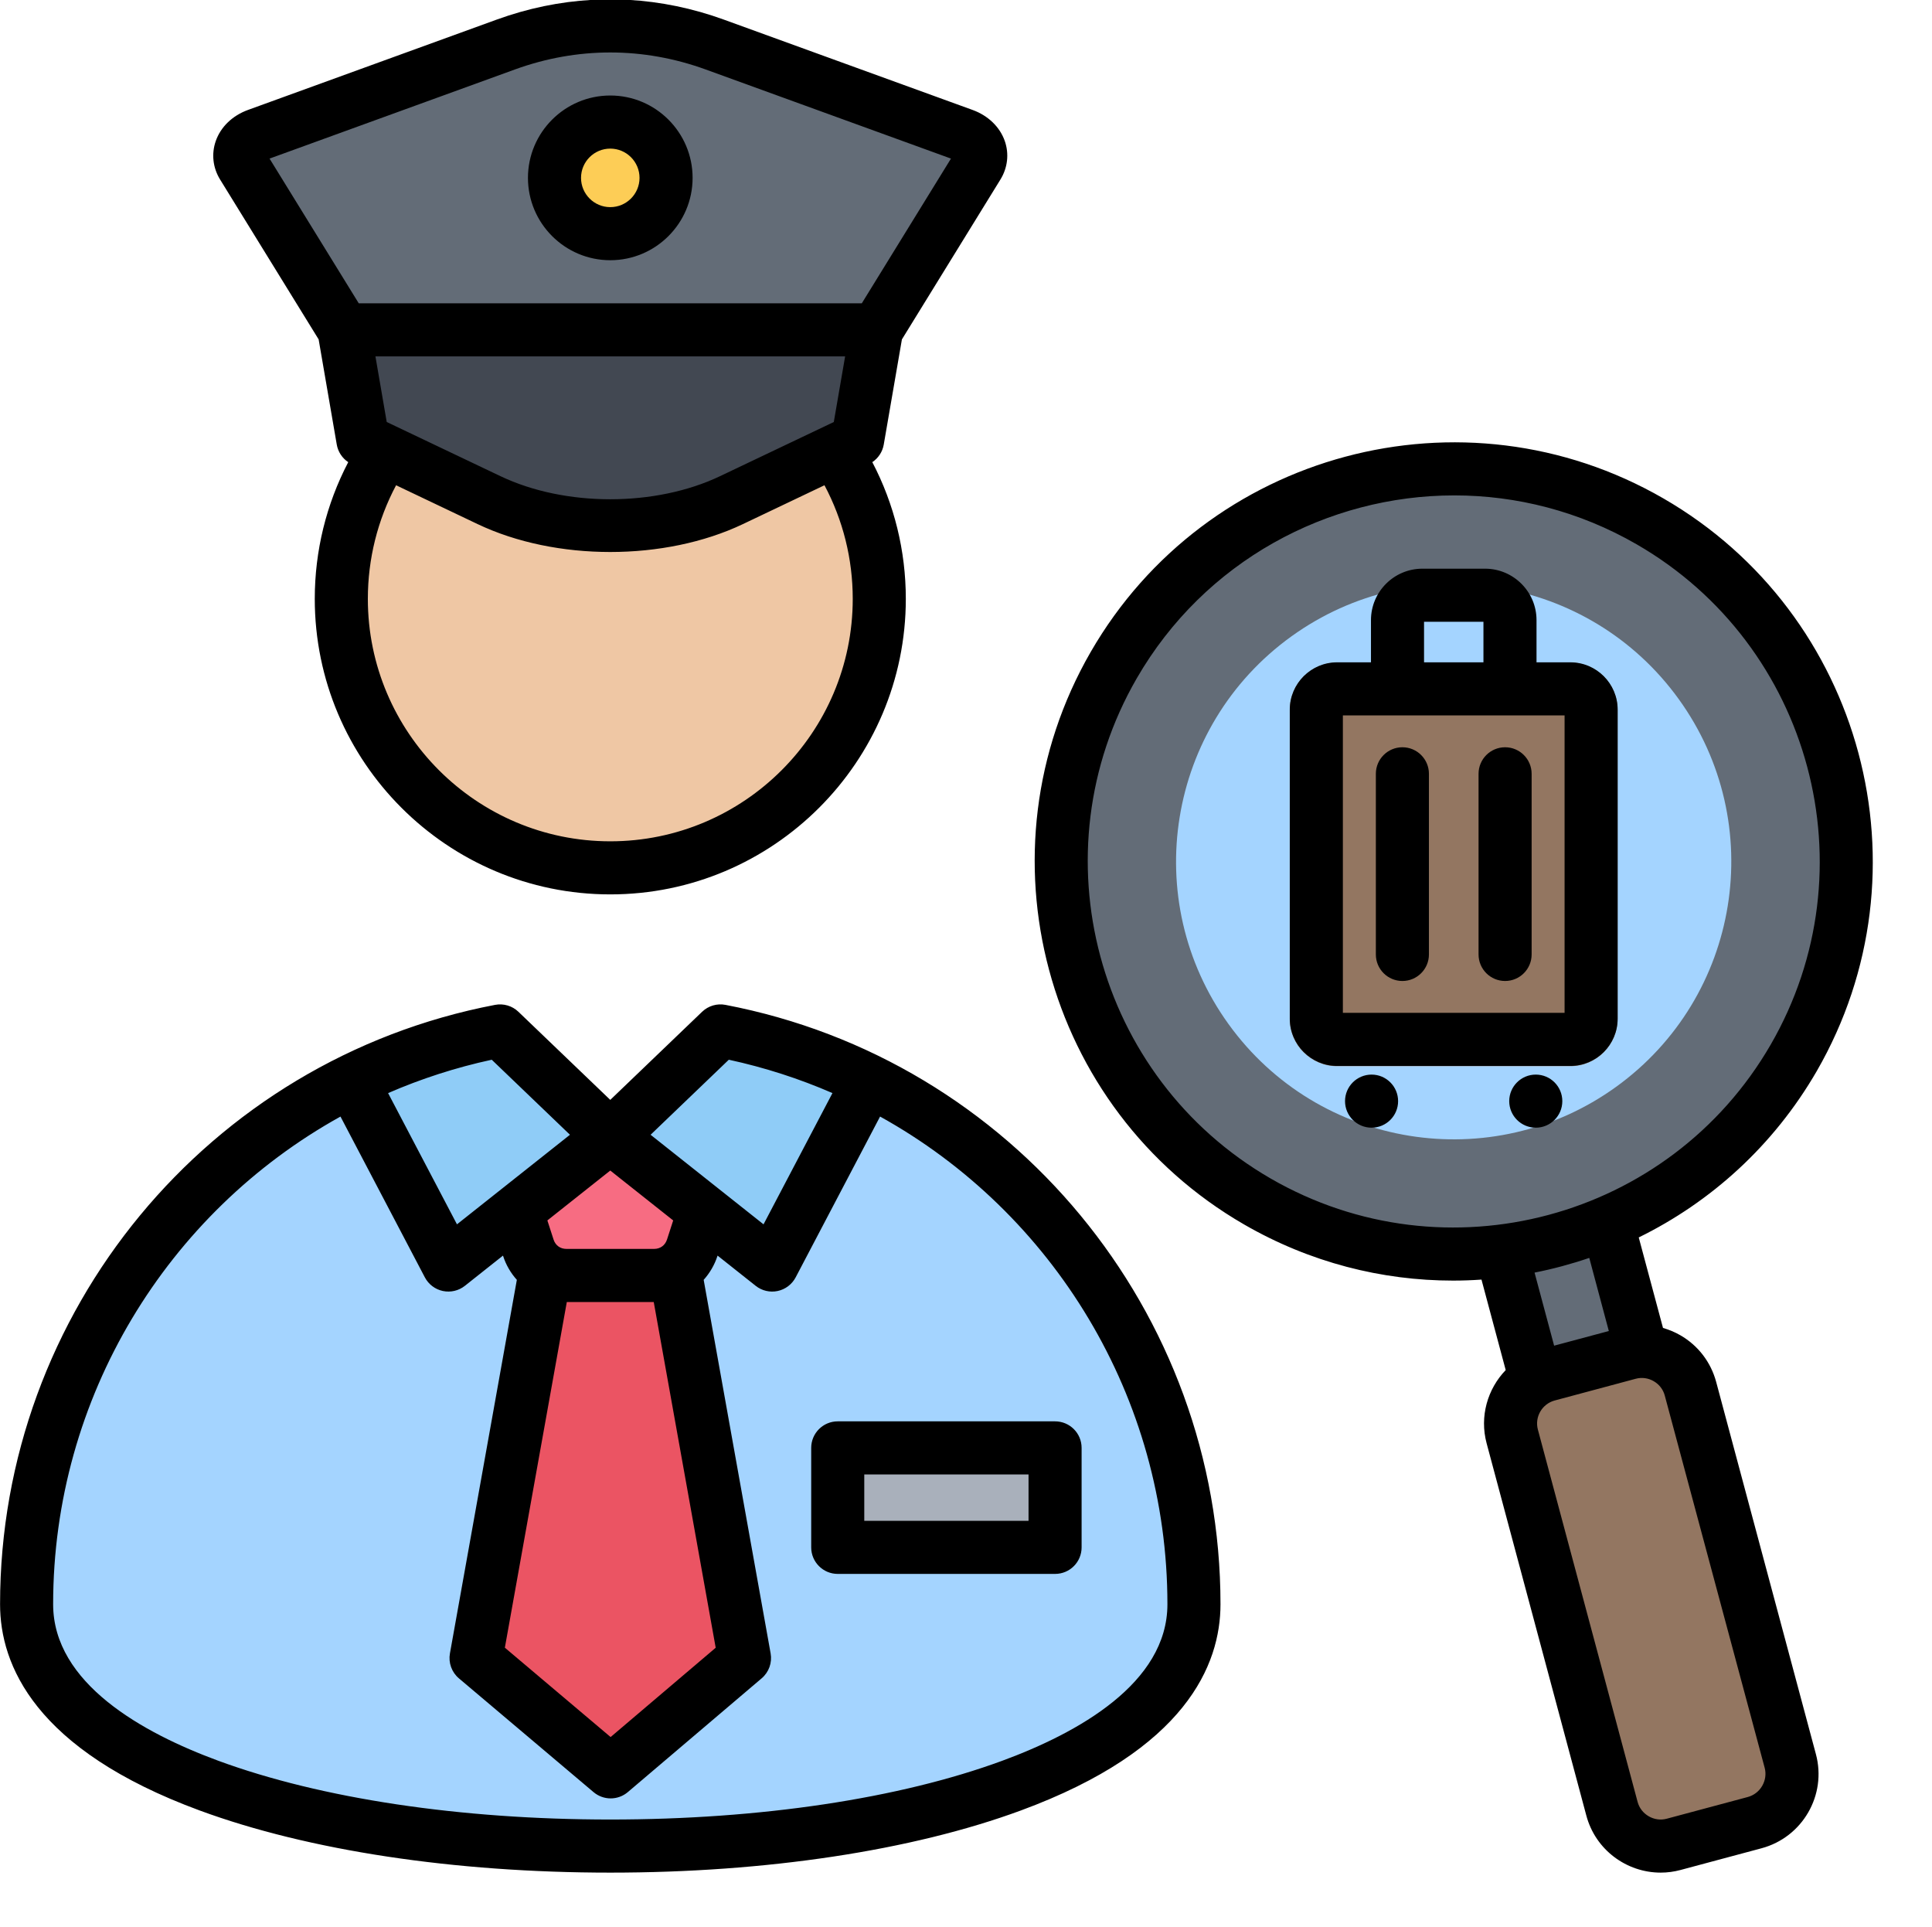 <?xml version="1.0" encoding="UTF-8"?>
<!DOCTYPE svg PUBLIC '-//W3C//DTD SVG 1.0//EN'
          'http://www.w3.org/TR/2001/REC-SVG-20010904/DTD/svg10.dtd'>
<svg height="508.2" preserveAspectRatio="xMidYMid meet" version="1.0" viewBox="9.0 9.1 509.6 508.2" width="509.6" xmlns="http://www.w3.org/2000/svg" xmlns:xlink="http://www.w3.org/1999/xlink" zoomAndPan="magnify"
><g
  ><g
    ><g clip-rule="evenodd" fill-rule="evenodd"
      ><g
        ><path d="M408.83 323.626H437.771V379.488H408.83z" fill="#636c77" transform="rotate(-14.999 423.347 351.588)"
        /></g
        ><g
        ><circle cx="392.43" cy="236.345" fill="#636c77" r="103.553"
        /></g
        ><g
        ><circle cx="392.43" cy="236.345" fill="#a4d4ff" r="73.223" transform="rotate(-35.801 392.413 236.333)"
        /></g
        ><g
        ><path d="M417.259,371.731l21.361-5.724c7.056-1.891,14.375,2.335,16.266,9.391l26.302,98.16 c1.89,7.056-2.335,14.375-9.391,16.266l-21.361,5.724c-7.056,1.891-14.375-2.335-16.266-9.391l-26.302-98.16 C405.977,380.94,410.203,373.621,417.259,371.731z" fill="#937661"
        /></g
      ></g
      ><g clip-rule="evenodd" fill-rule="evenodd"
      ><g
        ><path d="M169.952,308.92l27.182-26.074c1.228-1.178,2.819-1.636,4.485-1.288 c69.832,14.599,122.286,76.507,122.286,150.674c0,85.023-307.906,85.023-307.906,0c0-74.163,52.456-136.069,122.285-150.673 c1.667-0.349,3.256,0.109,4.485,1.288L169.952,308.92z" fill="#a4d4ff"
        /></g
        ><g
        ><path d="M99.01,167.086c0,39.185,31.763,70.948,70.948,70.948s70.947-31.763,70.947-70.948 c0-39.173-31.763-70.937-70.947-70.937S99.01,127.913,99.01,167.086z" fill="#efc7a4"
        /></g
        ><g
        ><g
          ><path d="M197.494,20.908l65.634,23.833c3.956,1.436,5.654,5.05,3.793,8.07L240.209,96.15l-71.75,22.087 L99.696,96.15L72.984,52.811c-1.861-3.019-0.161-6.634,3.794-8.07l65.634-23.833C160.432,14.364,179.474,14.364,197.494,20.908z" fill="#636c77"
          /></g
          ><g
          ><path d="M137.981,141.061l-28.595-13.615c-3.026-1.441-4.986-4.027-5.555-7.329L99.696,96.15h140.511 l-4.134,23.967c-0.57,3.302-2.53,5.889-5.555,7.329l-28.595,13.615C183.069,150.038,156.835,150.038,137.981,141.061z" fill="#424852"
          /></g
          ><g
          ><circle cx="169.953" cy="56.075" fill="#fdcd56" r="14.718" transform="rotate(-87.616 169.964 56.074)"
          /></g
        ></g
        ><g
        ><path d="M234.953,390.993h47.331c2.754,0,5,2.246,5,5v15.697c0,2.754-2.246,5-5,5h-47.331c-2.754,0-5-2.246-5-5 v-15.697C229.953,393.239,232.199,390.993,234.953,390.993z" fill="#a9b0bb"
        /></g
        ><g
        ><path d="M157.005,321.135h25.896l21.952,122.459c0.323,1.801-0.289,3.507-1.684,4.692l-29.888,25.395 c-1.878,1.596-4.582,1.6-6.464,0.009l-30.067-25.404c-1.402-1.184-2.018-2.895-1.694-4.701L157.005,321.135z" fill="#eb5463"
        /></g
        ><g
        ><path d="M196.585,322.782l-5.012,15.423c-1.442,4.438-5.405,7.317-10.071,7.317h-23.098 c-4.666,0-8.63-2.88-10.071-7.317l-5.012-15.423c-1.081-3.328-0.553-6.666,1.504-9.497c2.057-2.831,5.067-4.365,8.567-4.365 h33.121c3.499,0,6.51,1.534,8.567,4.365C197.137,316.116,197.666,319.454,196.585,322.782z" fill="#f76c82"
        /></g
        ><g
        ><path d="M238.16,294.196c-11.447-5.667-23.7-9.948-36.538-12.636c-1.666-0.349-3.257,0.107-4.485,1.285 l-27.183,26.074l-37.973,30.104c-1.207,0.957-2.634,1.293-4.141,0.974c-1.507-0.319-2.675-1.203-3.392-2.567l-22.701-43.234 c11.447-5.667,23.7-9.948,36.538-12.636c1.666-0.349,3.257,0.107,4.485,1.285l27.183,26.074l37.973,30.104 c1.207,0.957,2.634,1.293,4.141,0.974c1.507-0.319,2.675-1.203,3.392-2.567L238.16,294.196z" fill="#8fccf7"
        /></g
      ></g
      ><g
      ><path clip-rule="evenodd" d="M361.674,183.83h61.513c3.441,0,6.562,1.401,8.821,3.659c2.258,2.258,3.659,5.38,3.659,8.821v81.48 c0,3.441-1.401,6.562-3.659,8.821c-2.258,2.258-5.38,3.659-8.821,3.659h-61.513c-3.422,0-6.535-1.401-8.794-3.659l-0.014-0.014 l-0.014,0.014c-2.258-2.258-3.659-5.38-3.659-8.821v-81.48c0-3.441,1.401-6.562,3.659-8.821c0.181-0.181,0.37-0.35,0.565-0.507 C355.622,185.023,358.515,183.83,361.674,183.83z" fill="#937661" fill-rule="evenodd"
      /></g
    ></g
    ><g
    ><path clip-rule="evenodd" d="M377.775,299.486c0,3.863-3.129,6.997-6.997,6.997c-3.859,0-7.002-3.134-7.002-6.997 c0-3.868,3.143-7.002,7.002-7.002C374.645,292.484,377.775,295.618,377.775,299.486L377.775,299.486z M174.808,9.066h-9.681 c-8.45,0.478-16.868,2.21-25.089,5.195L74.405,38.095c-4.099,1.487-7.199,4.48-8.498,8.211c-1.172,3.355-0.762,7.039,1.129,10.107 l26.012,42.19l4.781,27.739c0.329,1.91,1.44,3.581,3.025,4.635c-5.788,11.081-8.827,23.396-8.827,36.044 c0,42.98,34.967,77.942,77.947,77.942c42.98,0,77.952-34.962,77.952-77.942c0-12.649-3.04-24.968-8.837-36.049 c1.586-1.059,2.687-2.72,3.016-4.63l4.79-27.739l26.003-42.19c1.887-3.068,2.31-6.752,1.139-10.107 c-1.299-3.731-4.4-6.724-8.498-8.211l-65.642-23.834C191.676,11.276,183.257,9.545,174.808,9.066L174.808,9.066z M421.089,299.486 c0,3.863-3.134,6.997-7.001,6.997c-3.859,0-7.002-3.134-7.002-6.997c0-3.868,3.143-7.002,7.002-7.002 C417.955,292.484,421.089,295.618,421.089,299.486L421.089,299.486z M236.967,397.926h43.328v12.234h-43.328V397.926 L236.967,397.926z M222.968,390.924v26.238c0,3.863,3.138,6.997,6.997,6.997h57.332c3.873,0,6.997-3.134,6.997-6.997v-26.238 c0-3.863-3.124-6.997-6.997-6.997h-57.332C226.106,383.927,222.968,387.06,222.968,390.924L222.968,390.924z M169.97,48.291 c4.258,0,7.717,3.458,7.717,7.717c0,4.254-3.459,7.717-7.717,7.717c-4.254,0-7.713-3.463-7.713-7.717 C162.257,51.75,165.716,48.291,169.97,48.291L169.97,48.291z M169.97,77.724c-11.971,0-21.712-9.74-21.712-21.716 c0-11.976,9.74-21.721,21.712-21.721c11.98,0,21.716,9.745,21.716,21.721C191.686,67.984,181.95,77.724,169.97,77.724 L169.97,77.724z M144.818,27.418c16.451-5.976,33.847-5.976,50.307,0l64.711,23.504l-23.518,38.162H103.626L80.099,50.922 L144.818,27.418L144.818,27.418z M169.974,230.964c-35.254,0-63.948-28.685-63.948-63.943c0-10.527,2.569-20.766,7.449-29.951 l21.514,10.244c10.3,4.903,22.638,7.355,34.981,7.355c12.338,0,24.685-2.456,34.981-7.355l21.518-10.249 c4.889,9.19,7.458,19.429,7.458,29.955C233.927,202.28,205.237,230.964,169.974,230.964L169.974,230.964z M198.927,134.671 c-17.053,8.121-40.872,8.121-57.92,0l-30.002-14.282l-2.979-17.307h123.892l-2.988,17.307L198.927,134.671L198.927,134.671z M273.397,473.421c19.848-7.313,43.531-20.403,43.531-41.258c0-54.57-30.111-103.301-75.792-128.616l-22.266,42.411 c-0.974,1.844-2.711,3.162-4.753,3.595c-2.028,0.433-4.16-0.066-5.793-1.365l-10.046-7.966l-0.033,0.08 c-0.777,2.395-2.038,4.522-3.638,6.31l17.66,98.51c0.438,2.452-0.461,4.955-2.362,6.569l-35.301,30.002 c-1.308,1.111-2.917,1.666-4.536,1.666c-1.6,0-3.209-0.555-4.512-1.656l-35.508-29.998c-1.91-1.614-2.809-4.122-2.371-6.583 l17.65-98.51c-1.6-1.788-2.861-3.915-3.628-6.31l-0.033-0.08l-10.046,7.966c-1.633,1.294-3.75,1.793-5.802,1.365 c-2.042-0.433-3.779-1.75-4.753-3.595l-22.257-42.406c-45.691,25.316-75.792,74.041-75.792,128.611 c0,20.855,23.669,33.945,43.531,41.258c27.17,10.004,63.901,15.509,103.423,15.509C209.496,488.93,246.227,483.425,273.397,473.421 L273.397,473.421z M138.706,288.564l20.634,19.787l-29.805,23.622l-18.168-34.609C120.049,293.59,129.187,290.621,138.706,288.564 L138.706,288.564z M186.566,330.942l-1.628,5.03c-0.508,1.557-1.779,2.48-3.421,2.48h-23.099c-1.633,0-2.913-0.922-3.411-2.48 l-1.628-5.03l16.592-13.156L186.566,330.942L186.566,330.942z M158.507,352.456h22.93l16.342,91.174l-27.72,23.551l-27.894-23.565 L158.507,352.456L158.507,352.456z M201.238,288.56c9.51,2.061,18.657,5.026,27.339,8.799l-18.182,34.614l-29.79-23.622 L201.238,288.56L201.238,288.56z M200.348,274.095c-2.221-0.428-4.522,0.254-6.159,1.826l-24.219,23.231l-24.224-23.231 c-1.628-1.572-3.929-2.249-6.16-1.826c-75.66,14.46-130.569,80.94-130.569,158.068c0,15.966,9.138,38.364,52.688,54.396 c28.68,10.559,67.134,16.375,108.265,16.375c41.135,0,79.589-5.816,108.26-16.375c43.55-16.032,52.697-38.43,52.697-54.396 C330.926,355.03,276.008,288.551,200.348,274.095L200.348,274.095z M398.996,260.802v-47.638c0-3.868,3.129-7.002,7.002-7.002 c3.859,0,6.997,3.134,6.997,7.002v47.638c0,3.863-3.138,6.997-6.997,6.997C402.126,267.799,398.996,264.665,398.996,260.802 L398.996,260.802z M371.907,260.802v-47.638c0-3.868,3.129-7.002,7.002-7.002c3.859,0,6.997,3.134,6.997,7.002v47.638 c0,3.863-3.138,6.997-6.997,6.997C375.036,267.799,371.907,264.665,371.907,260.802L371.907,260.802z M421.687,276.203v-78.441 h-58.48v78.441H421.687L421.687,276.203z M384.617,173.072h15.669v10.691h-15.669V173.072L384.617,173.072z M423.206,183.763 h-8.922V172.63c0-7.477-6.089-13.561-13.566-13.561h-16.54c-7.482,0-13.561,6.084-13.561,13.561v11.133h-8.931 c-6.88,0-12.479,5.6-12.479,12.479v81.481c0,6.879,5.6,12.479,12.479,12.479h61.52c6.88,0,12.479-5.599,12.479-12.479v-81.481 C435.686,189.363,430.086,183.763,423.206,183.763L423.206,183.763z M473.81,480.06c-0.847,1.464-2.212,2.503-3.811,2.936 l-21.363,5.722c-1.6,0.433-3.294,0.202-4.753-0.64c-1.464-0.847-2.508-2.197-2.936-3.802l-26.299-98.162 c-0.899-3.346,1.101-6.795,4.437-7.689l21.363-5.727c1.609-0.433,3.294-0.202,4.753,0.64c1.459,0.847,2.494,2.197,2.917,3.802 l26.351,98.162C474.892,476.908,474.656,478.597,473.81,480.06L473.81,480.06z M428.199,340.824l5.157,19.283l-14.427,3.863 l-5.162-19.269C418.656,343.737,423.479,342.433,428.199,340.824L428.199,340.824z M344.168,319.894 c46.109,26.619,105.267,10.766,131.9-35.338c26.633-46.109,10.776-105.276-35.338-131.896 c-15.171-8.757-31.753-12.917-48.124-12.917c-33.39,0-65.91,17.316-83.777,48.26C282.206,234.107,298.068,293.275,344.168,319.894 L344.168,319.894z M461.669,373.518c-1.412-5.218-4.753-9.59-9.458-12.3c-1.459-0.842-3.012-1.468-4.564-1.925l-6.4-23.867 c19.01-9.326,35.574-24.186,46.961-43.874c30.445-52.791,12.328-120.537-40.467-151.019 c-52.815-30.478-120.556-12.324-151.033,40.467c-30.482,52.791-12.329,120.537,40.458,151.014 c17.373,10.032,36.35,14.794,55.092,14.794c2.508,0,5.011-0.089,7.51-0.264l6.39,23.862c-4.781,4.96-6.941,12.211-5.03,19.335 l26.299,98.157c2.418,9.053,10.639,15.034,19.608,15.034c1.741,0,3.482-0.226,5.223-0.692l21.363-5.727 c10.823-2.894,17.269-14.037,14.352-24.841L461.669,373.518z" fill-rule="evenodd"
    /></g
  ></g
></svg
>
